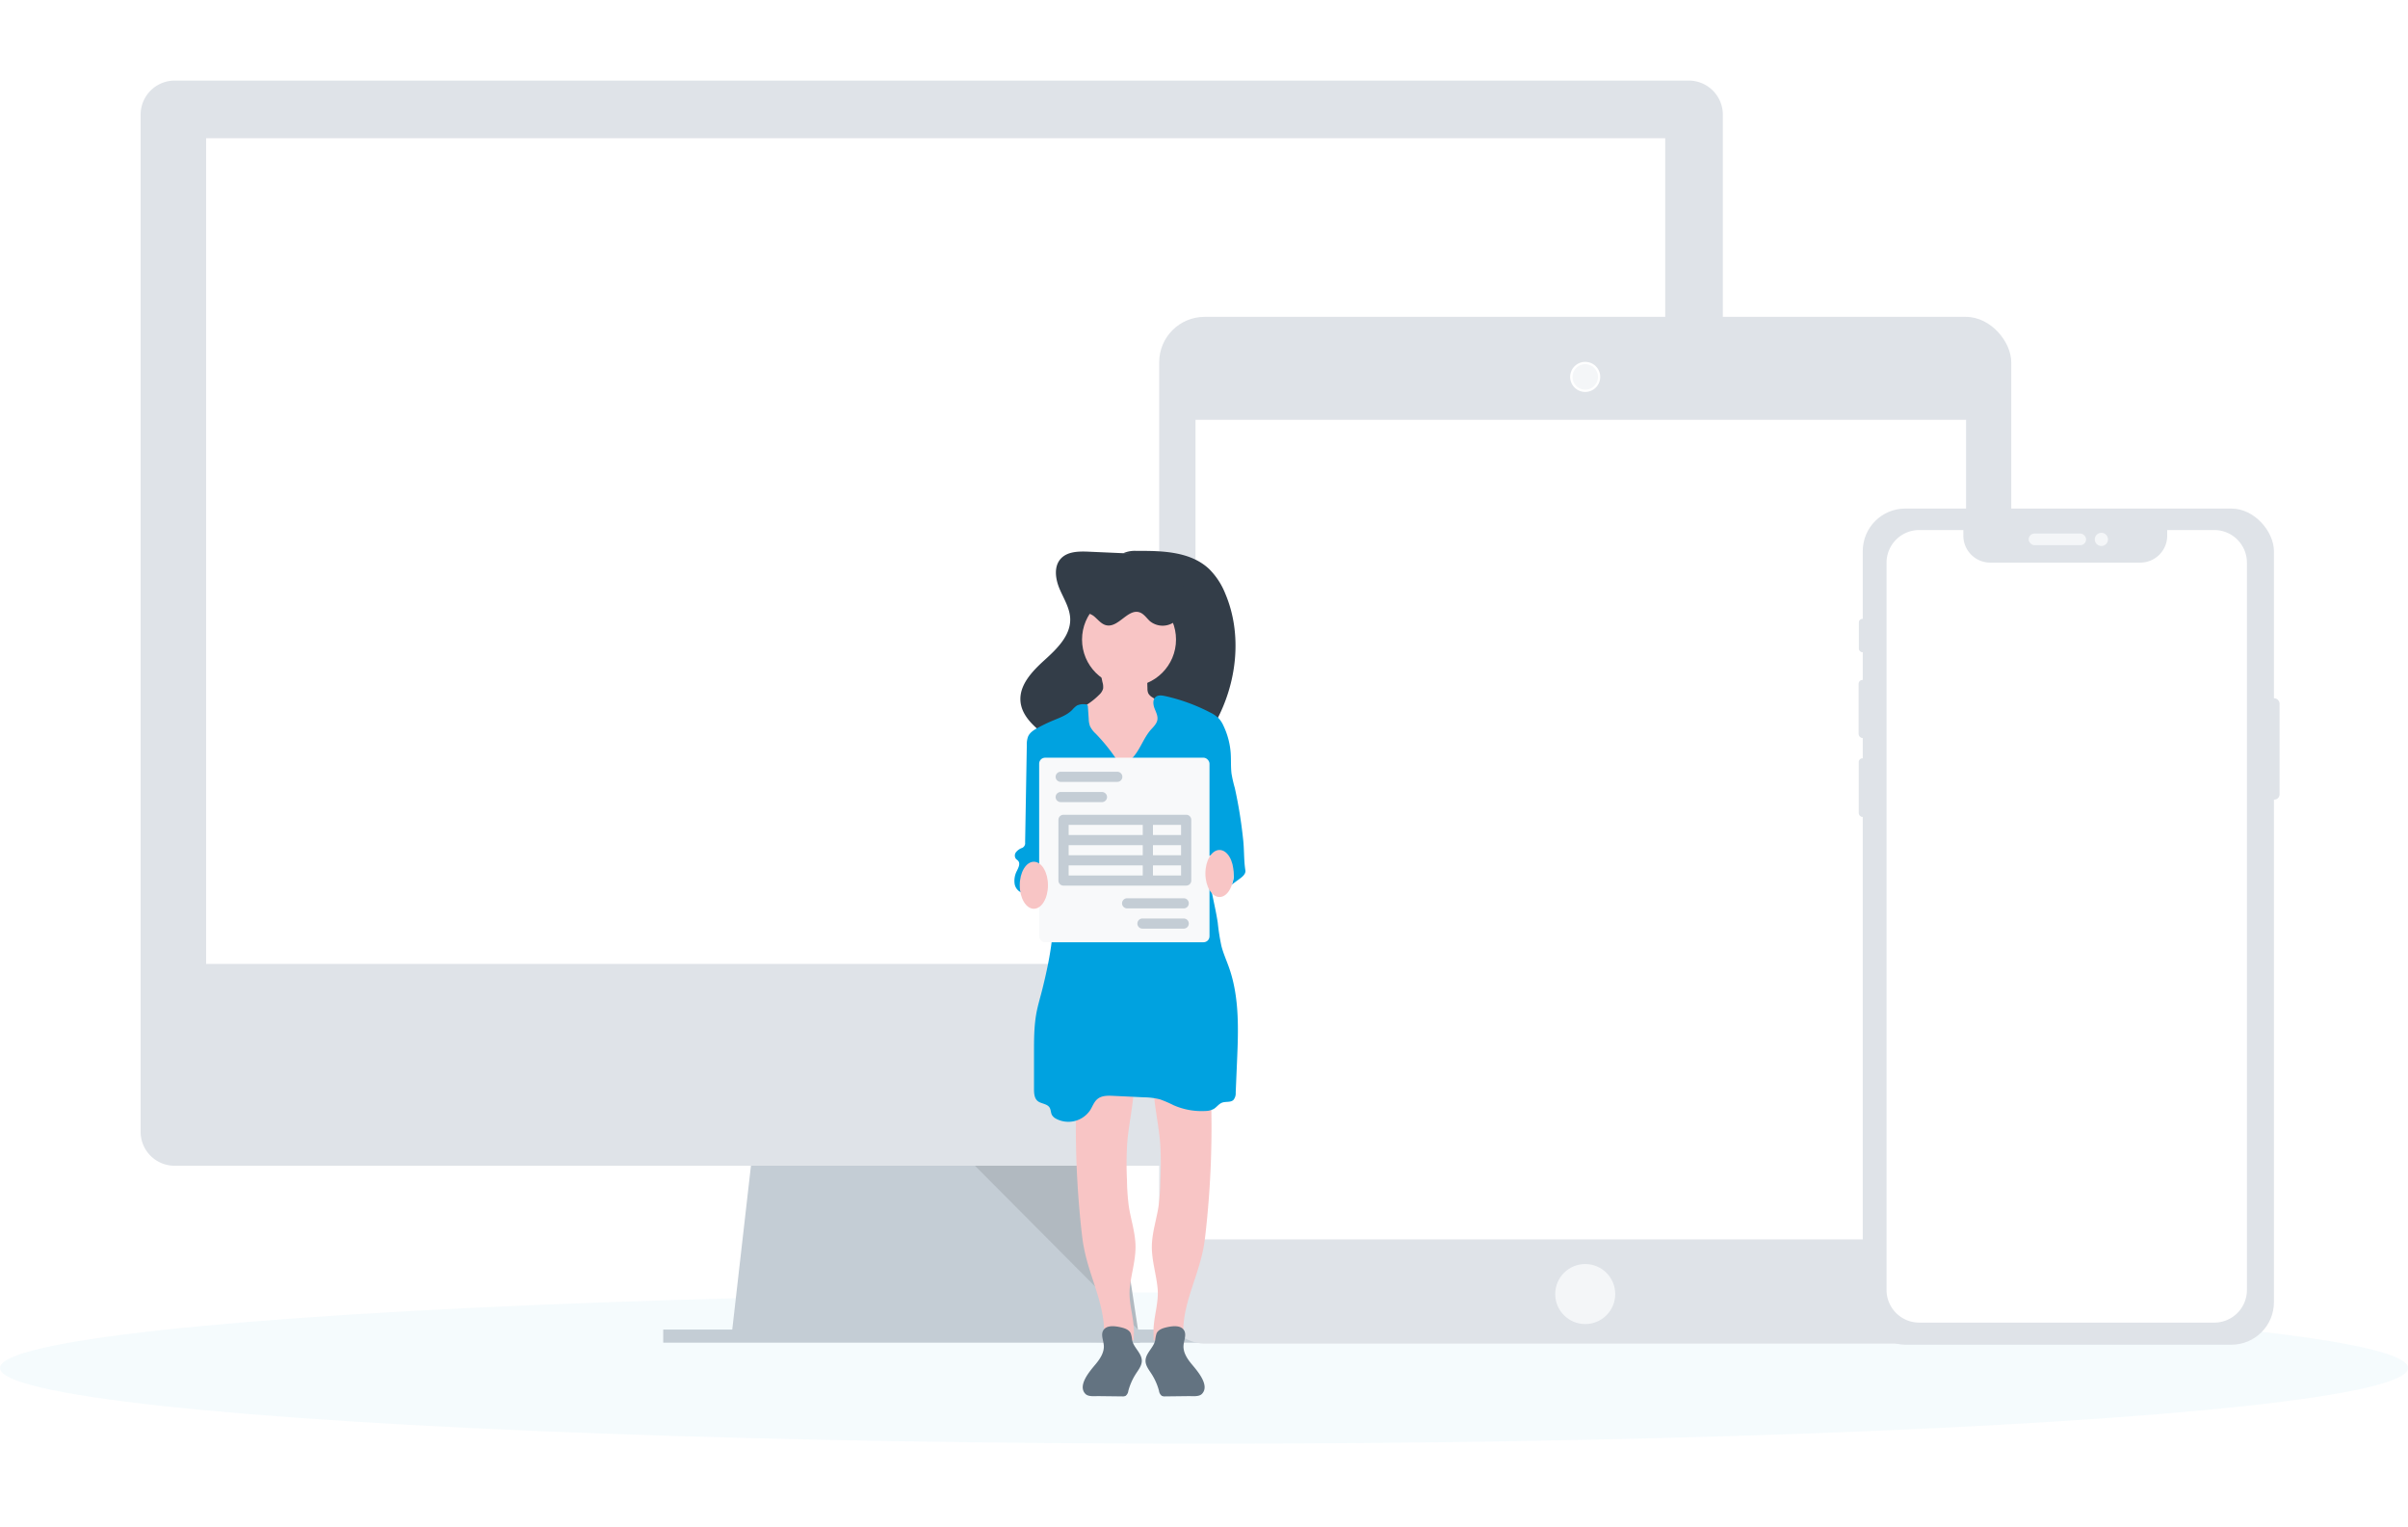 <?xml version="1.0" encoding="UTF-8"?> <svg xmlns="http://www.w3.org/2000/svg" xmlns:xlink="http://www.w3.org/1999/xlink" width="568" height="360"><defs><rect id="b" width="307.261" height="194.824" x="40.571" y="26.035" rx="4.328"></rect><filter id="a" width="116.6%" height="126.2%" x="-8.3%" y="-11.5%"><feOffset dy="3" in="SourceAlpha" result="shadowOffsetOuter1"></feOffset><feGaussianBlur in="shadowOffsetOuter1" result="shadowBlurOuter1" stdDeviation="8"></feGaussianBlur><feColorMatrix in="shadowBlurOuter1" values="0 0 0 0 0.129 0 0 0 0 0.169 0 0 0 0 0.212 0 0 0 0.08 0"></feColorMatrix></filter></defs><g fill="none" fill-rule="evenodd"><use fill="#000" filter="url(#a)" xlink:href="#b"></use><use fill="#FFF" xlink:href="#b"></use><rect width="568" height="360" rx="8"></rect><g transform="translate(0 19)"><ellipse cx="284" cy="303.611" fill="#00A2E0" opacity=".04" rx="284" ry="17.859"></ellipse><path fill="#C4CDD5" d="M268.902 297.642l-96.392-1.234.286-2.473 4.658-40.8h84.654l6.226 40.8.476 3.09z"></path><path fill="#C4CDD5" d="M156.443 294.552h127.908v3.09H156.443z"></path><path fill="#DFE3E8" d="M406.385 8.085a8.046 8.046 0 0 0-8.006-8.08H41.177a8.042 8.042 0 0 0-8.006 8.086V224.7h373.214V8.086z"></path><path fill="#DFE3E8" d="M33.171 222.537v25.37a8.008 8.008 0 0 0 8.006 8.01H398.38a8.008 8.008 0 0 0 8.006-8.01v-25.37H33.171z"></path><path fill="#FFF" d="M48.621 13.6h344.17v194.721H48.621z"></path><path fill="#000" d="M229.975 255.917l38.456 38.635-5.901-38.635z" opacity=".1"></path><rect width="200.985" height="242.133" x="273.43" y="55.725" fill="#DFE3E8" rx="10.711"></rect><path fill="#FFF" d="M282 80h181.76v193.281H282z"></path><ellipse cx="373.923" cy="286.174" fill="#F4F6F8" rx="7.076" ry="7.079"></ellipse><path fill="#F4F6F8" d="M373.923 73.156a3.246 3.246 0 0 1-2.296-5.543 3.245 3.245 0 0 1 5.541 2.296 3.246 3.246 0 0 1-3.245 3.247z"></path><path fill="#FFF" fill-rule="nonzero" d="M373.923 66.884a3.002 3.002 0 0 1 2.13 5.125 3.001 3.001 0 0 1-5.127-2.121 3.003 3.003 0 0 1 2.997-3.004zm0-.541a3.543 3.543 0 0 0-2.513 6.05 3.542 3.542 0 0 0 6.05-2.505 3.54 3.54 0 0 0-3.537-3.545z"></path><rect width="2.9" height="23.904" x="534.807" y="145.668" fill="#DFE3E8" rx="1.239"></rect><rect width="1.628" height="7.869" x="438.469" y="126.944" fill="#DFE3E8" rx=".811"></rect><rect width="1.834" height="13.697" x="438.409" y="141.35" fill="#DFE3E8" rx=".914"></rect><rect width="1.747" height="13.816" x="438.436" y="159.836" fill="#DFE3E8" rx=".871"></rect><rect width="96.987" height="197.188" x="439.389" y="100.935" fill="#DFE3E8" rx="10.029"></rect><rect width="13.545" height="2.749" x="478.526" y="106.823" fill="#F4F6F8" rx="1.374"></rect><ellipse cx="495.675" cy="108.203" fill="#F4F6F8" rx="1.558" ry="1.559"></ellipse><path fill="#FFF" d="M522.302 106h-11.1v1.337a6.347 6.347 0 0 1-6.33 6.342h-35.41a6.344 6.344 0 0 1-6.346-6.348V106h-10.413a7.71 7.71 0 0 0-7.703 7.706v171.5a7.708 7.708 0 0 0 7.703 7.706h69.6a7.702 7.702 0 0 0 7.702-7.707V113.701a7.705 7.705 0 0 0-7.703-7.701z"></path><path fill="#333D48" d="M267.074 111.558l-10.278-.454c-2.354-.103-5.037-.07-6.606 1.683-1.671 1.867-1.233 4.8-.248 7.11.984 2.311 2.423 4.525 2.499 7.036.113 3.95-3.127 7.079-6.064 9.741-2.938 2.663-6.075 5.953-5.648 9.887.336 3.069 2.78 5.44 5.193 7.355a69.374 69.374 0 0 0 11.82 7.576c2.397 1.213 4.95 2.306 7.638 2.333 2.359.027 4.642-.769 6.86-1.57 3.857-1.385 7.816-2.884 10.743-5.747a21.603 21.603 0 0 0 3.733-5.163c5.057-9.2 6.404-20.705 2.293-30.376a17.075 17.075 0 0 0-3.786-5.769c-4.382-4.15-11.068-4.33-17.105-4.28a6.7 6.7 0 0 0-3.203.568"></path><path fill="#F8C5C5" d="M253.918 238.864a222.667 222.667 0 0 0 1.211 32.617c.141 1.24.287 2.479.541 3.702.693 3.788 2.11 7.42 3.219 11.116 1.109 3.696 1.931 7.576 1.385 11.402a189.8 189.8 0 0 1 7.151-.611l.033-1.84c.065-3.529-1.32-6.97-.969-10.483.336-3.323 1.407-6.57 1.358-9.909-.049-3.155-1.082-6.196-1.574-9.314a52.91 52.91 0 0 1-.444-6.277 79.31 79.31 0 0 1 .055-8.659c.454-5.856 2.196-11.69 1.39-17.507-4.414 2.035-8.97 3.75-13.356 5.763z"></path><path fill="#637381" d="M264.72 310.31c.272.025.546-.02.796-.13.356-.288.584-.706.633-1.163.386-1.45 1-2.828 1.817-4.086.611-.936 1.358-1.888 1.369-3.003 0-1.802-1.883-3.063-2.278-4.822a7.785 7.785 0 0 0-.335-1.667c-.444-.947-1.623-1.272-2.64-1.483-1.385-.292-3.175-.411-3.862.823-.584 1.05.065 2.327.151 3.523.108 1.623-.855 3.117-1.893 4.367-1.217 1.472-4.414 4.995-2.467 7.035.73.769 2.32.51 3.246.542l5.463.065z"></path><path fill="#F8C5C5" d="M285.623 238.864a221.925 221.925 0 0 1-1.217 32.617c-.136 1.24-.282 2.479-.509 3.702-.692 3.788-2.11 7.42-3.245 11.116-1.136 3.696-1.926 7.576-1.38 11.402a189.8 189.8 0 0 0-7.151-.611l-.033-1.84c-.065-3.529 1.315-6.97.963-10.483-.33-3.323-1.4-6.57-1.352-9.909.048-3.155 1.082-6.196 1.569-9.314.276-2.081.426-4.177.448-6.277a79.31 79.31 0 0 0-.054-8.659c-.454-5.856-2.201-11.69-1.39-17.507 4.43 2.035 8.98 3.75 13.35 5.763z"></path><path fill="#637381" d="M274.836 310.31a1.622 1.622 0 0 1-.79-.13 1.732 1.732 0 0 1-.654-1.163c-.386-1.45-1-2.828-1.818-4.086-.611-.936-1.363-1.888-1.368-3.003 0-1.802 1.882-3.063 2.272-4.822a7.79 7.79 0 0 1 .34-1.667c.444-.947 1.623-1.272 2.64-1.483 1.385-.292 3.17-.411 3.863.823.584 1.05-.07 2.327-.152 3.523-.113 1.623.855 3.117 1.894 4.367 1.217 1.472 4.414 4.995 2.466 7.035-.73.769-2.32.51-3.245.542l-5.448.065z"></path><path fill="#F8C5C5" d="M260.036 141.82a3.79 3.79 0 0 1 .162 1.597 3.106 3.106 0 0 1-.93 1.44 16.542 16.542 0 0 1-5.491 3.663c-.216.699.19 1.418.584 2.024 1.331 2.052 2.737 4.043 4.15 6.04a40.43 40.43 0 0 0 9.428 10.158l3.246-4.08a26.382 26.382 0 0 0 1.882-2.56 25.537 25.537 0 0 0 1.688-3.458l3.965-9.2c-2.385.481-4.809-.617-6.848-1.954a2.673 2.673 0 0 1-.996-.953 2.707 2.707 0 0 1-.216-1.18 144.72 144.72 0 0 1-.081-5.73 73.615 73.615 0 0 0-8.655-.677c-1.125 0-1.883-.238-2.164.953-.281 1.19.032 2.765.276 3.918z"></path><ellipse cx="266.316" cy="131.825" fill="#F8C5C5" rx="11.084" ry="11.089"></ellipse><path fill="#00A2E0" d="M264.958 162.688a42.627 42.627 0 0 0-6.491-8.658 5.844 5.844 0 0 1-1.358-1.78 5.414 5.414 0 0 1-.303-1.722l-.194-2.863a.666.666 0 0 0-.146-.443.644.644 0 0 0-.439-.125 3.66 3.66 0 0 0-2.007.292 5.627 5.627 0 0 0-1.081.996c-1.24 1.272-2.981 1.873-4.615 2.56a37.119 37.119 0 0 0-3.56 1.715c-.913.504-1.855 1.083-2.266 2.057a5.084 5.084 0 0 0-.292 1.937l-.4 23.022a1.218 1.218 0 0 1-.91 1.358 3.3 3.3 0 0 0-1.254.958 1.3 1.3 0 0 0-.049 1.488c.163.212.411.341.579.542.541.644.07 1.574-.292 2.321a5.046 5.046 0 0 0-.541 3.145 2.705 2.705 0 0 0 2.12 2.164c.428-1.38-.54-2.944 0-4.28a3.068 3.068 0 0 1 1.85-1.543 6.646 6.646 0 0 1 3.376-.368l.65 2.365c2.33 8.518.713 17.67-1.413 26.242-.492 2.002-1.114 3.972-1.482 6.001-.54 3.047-.54 6.159-.54 9.255v8.464c0 1.028.064 2.191.848 2.857.785.666 2.23.617 2.819 1.537.34.541.276 1.24.584 1.791.226.357.544.646.92.839a6.187 6.187 0 0 0 8.065-1.98c.585-.926.936-2.046 1.802-2.707.99-.773 2.364-.752 3.613-.692l7.368.351c1.263.009 2.52.174 3.743.493 1.087.394 2.15.853 3.181 1.375a16.38 16.38 0 0 0 7.45 1.352c.7.003 1.39-.164 2.011-.487.704-.422 1.19-1.19 1.964-1.477.871-.325 1.99 0 2.667-.633a2.42 2.42 0 0 0 .541-1.716l.308-7.235c.325-7.463.612-15.153-1.85-22.188-.6-1.716-1.358-3.377-1.817-5.136a50.814 50.814 0 0 1-.871-5.515c-.763-5.146-2.5-10.212-2.164-15.402 0-.395.346-.487.736-.54 1.374-.136 2.872.118 3.851 1.081.871.866 1.18 2.165 1.277 3.372a3.79 3.79 0 0 1-.465 2.533l2.034-1.494c.649-.476 1.374-1.131 1.244-1.927-.384-2.364-.254-5.01-.541-7.387a107.93 107.93 0 0 0-1.942-11.992 31.534 31.534 0 0 1-.785-3.42c-.194-1.58-.086-3.177-.189-4.768a17.962 17.962 0 0 0-1.698-6.494 6.635 6.635 0 0 0-1.082-1.721 7.54 7.54 0 0 0-2.1-1.45 43.227 43.227 0 0 0-10.618-3.86c-.73-.156-1.569-.275-2.164.18-.757.584-.67 1.758-.335 2.657.335.898.849 1.802.703 2.749-.146.947-.952 1.694-1.623 2.446-1.715 2.008-2.494 4.714-4.328 6.63-.784.882-1.92 1.666-2.099 2.878z"></path><path fill="#333D48" d="M258.072 126.348c.936.78 1.72 1.862 2.91 2.116 2.868.607 5.107-4.031 7.866-3.04 1.006.362 1.623 1.363 2.396 2.066a4.743 4.743 0 0 0 6.492-.47c1.45-1.694 1.466-4.14 1.412-6.37a4.791 4.791 0 0 0-.482-2.392 3.853 3.853 0 0 0-.957-1.007c-3.273-2.56-7.693-2.927-11.836-3.193a8.652 8.652 0 0 0-2.705.114c-1.233.314-2.25 1.147-3.246 1.96-1.86 1.547-6.388 4.49-6.956 6.986-.568 2.494 3.267 1.704 5.106 3.23z"></path><rect width="40.182" height="43.527" x="245.116" y="159.685" fill="#F8F9FA" rx="1.412"></rect><path fill="#C4CDD5" fill-rule="nonzero" d="M250.15 163.002a1.2 1.2 0 0 0-1.149 1.25c.014.316.156.615.393.827.236.214.549.324.87.31h13.258a1.198 1.198 0 0 0 1.222-1.193 1.198 1.198 0 0 0-1.222-1.194h-13.259a.914.914 0 0 0-.113 0zm0 4.774a1.2 1.2 0 0 0-1.149 1.249c.014.317.156.615.393.827.236.215.549.324.87.31h9.642a1.198 1.198 0 0 0 1.222-1.193 1.198 1.198 0 0 0-1.222-1.193h-9.643a.914.914 0 0 0-.113 0zm.716 5.37a1.2 1.2 0 0 0-1.206 1.194v14.321c0 .66.54 1.193 1.206 1.193h28.929c.666 0 1.205-.533 1.205-1.193V174.34a1.2 1.2 0 0 0-1.205-1.194h-28.93zm1.205 2.387h17.478v2.387h-17.478v-2.387zm19.889 0h6.63v2.387h-6.63v-2.387zm-19.889 4.774h17.478v2.387h-17.478v-2.387zm19.889 0h6.63v2.387h-6.63v-2.387zm-19.889 4.774h17.478v2.387h-17.478v-2.387zm19.889 0h6.63v2.387h-6.63v-2.387zm-6.14 7.757a1.2 1.2 0 0 0-1.15 1.25c.015.317.156.615.394.827.235.214.548.324.869.31h13.259a1.198 1.198 0 0 0 1.222-1.193 1.198 1.198 0 0 0-1.222-1.194h-13.26a.914.914 0 0 0-.112 0zm3.616 4.774a1.2 1.2 0 0 0-1.15 1.25c.015.316.156.615.394.827.235.214.549.324.869.31h9.643a1.198 1.198 0 0 0 1.222-1.193 1.198 1.198 0 0 0-1.222-1.194h-9.643a.914.914 0 0 0-.113 0z"></path><ellipse cx="243.867" cy="189.769" fill="#F8C5C5" rx="3.327" ry="5.547"></ellipse><ellipse cx="287.657" cy="186.993" fill="#F8C5C5" rx="3.327" ry="5.547"></ellipse></g></g></svg> 